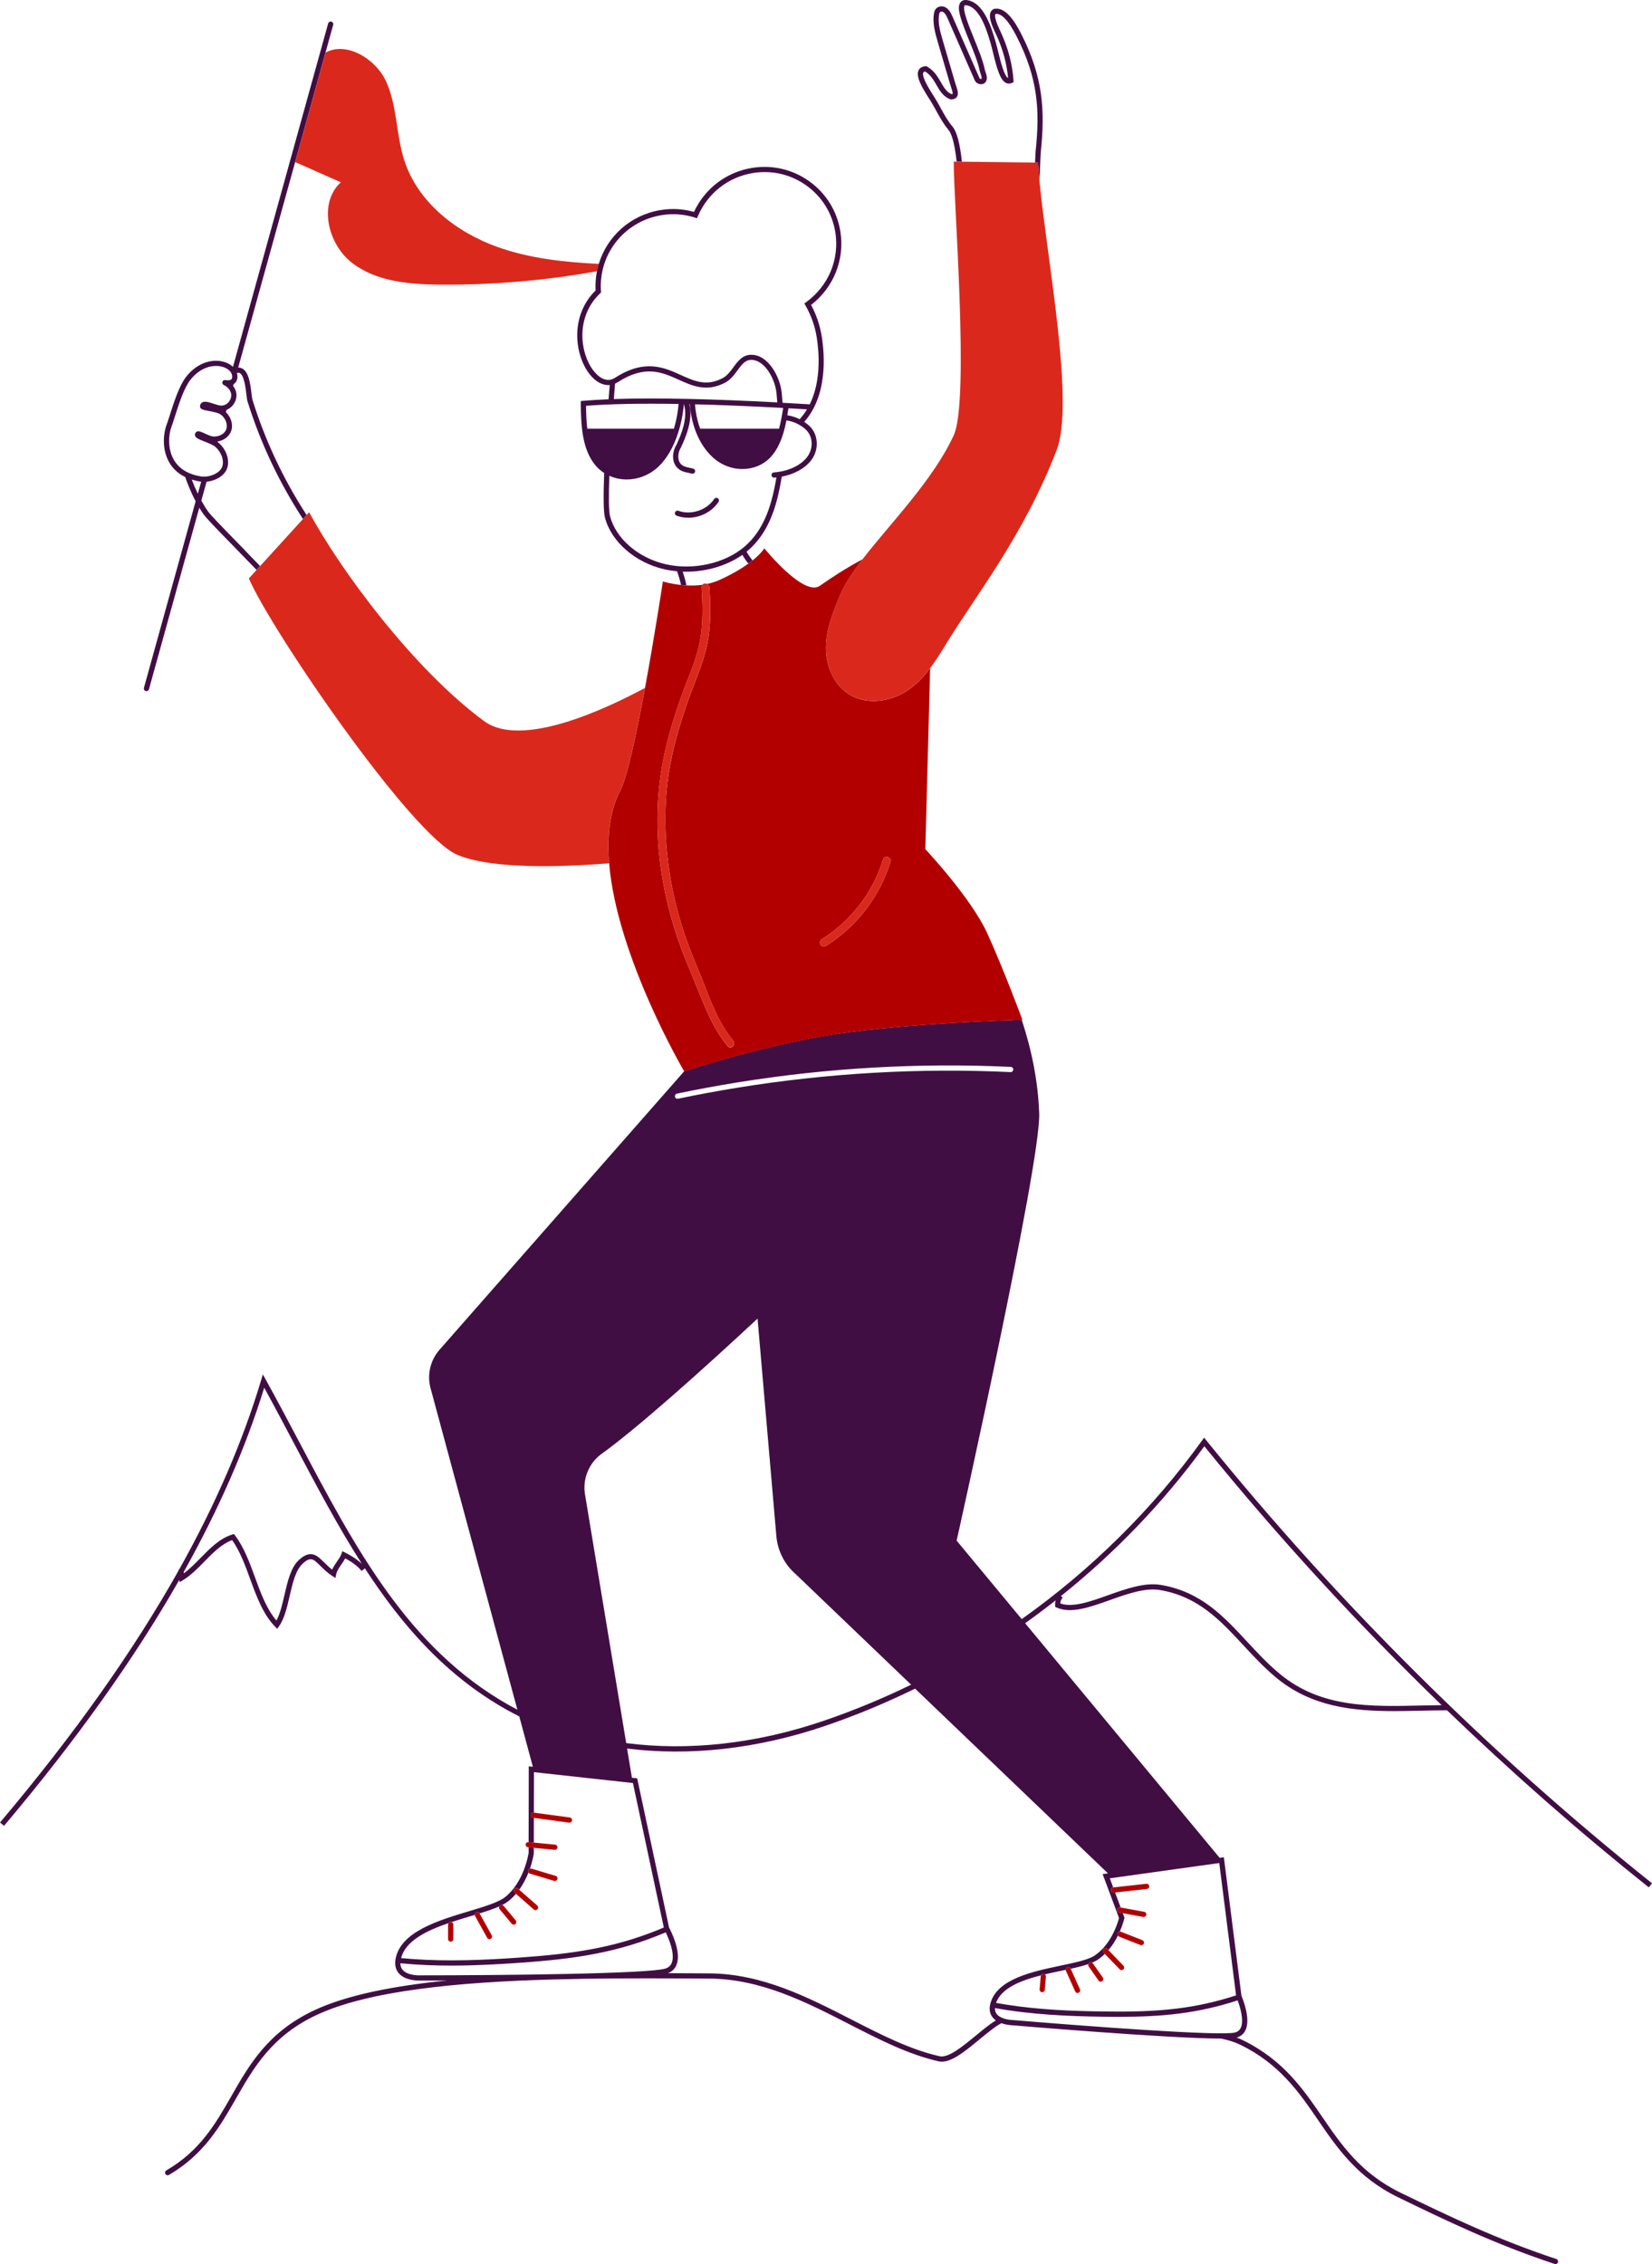 <?xml version="1.0" encoding="UTF-8"?>
<svg id="Layer_2" data-name="Layer 2" xmlns="http://www.w3.org/2000/svg" viewBox="0 0 634.17 868.81">
  <defs>
    <style>
      .cls-1 {
        fill: #da291c;
      }

      .cls-1, .cls-2, .cls-3, .cls-4 {
        stroke-width: 0px;
      }

      .cls-2 {
        fill: none;
      }

      .cls-3 {
        fill: #b20000;
      }

      .cls-4 {
        fill: #410e44;
      }
    </style>
  </defs>
  <g id="Layer_1-2" data-name="Layer 1">
    <g>
      <path class="cls-2" d="m255.11,218.47c-11.24-2.56-20.44-10.55-22.87-19.88-.59-2.24-.6-8.82-.29-17.09-1.25-.81-2.41-1.79-3.39-2.98-5.04-6.09-5.52-15.05-5.59-23.7v-.93s.92-.08.92-.08c2.95-.25,6.21-.44,9.75-.59.14-1.88.29-3.71.44-5.48-2.66.24-5.4-1.19-7.75-4.19-5.58-7.11-7.8-22.13,2.35-32.12-.13-2.52.05-4.98.52-7.35-19.86,3.57-40.06,5.3-60.24,5.14-11.84-.09-24.49-1.13-33.84-8.39s-12.97-22.89-4.26-30.9c-4.91-2.1-12.45-5.55-17.54-7.74l-21.86,78.85c.33,0,.66.03.98.13,3.07.92,3.69,6.15,4.14,9.97.11.95.22,1.85.33,2.2,4.87,15.65,11.87,30.53,20.81,44.29l.98-1.07c11.86,22.02,39.99,60.17,67.18,80.17,14.24,10.47,46.19-4.38,61.73-12.75,3.77-20.44,6.86-40.89,6.86-40.89,0,0,2.9.92,6.99,1.34-.37-1.73-.88-3.47-1.48-5.23-1.64-.15-3.26-.38-4.85-.75Z"/>
      <path class="cls-2" d="m101.44,532.55c-7.12,23.04-17.37,46.51-30.88,70.65,0,.09,0,.19,0,.28,0,.1,0,.19,0,.29,2.26-1.64,4.39-3.81,6.46-5.92,3.62-3.69,7.36-7.5,12.14-8.96l.67-.2.42.56c3.45,4.57,5.58,10.41,7.65,16.07,2.18,5.98,4.44,12.15,8.22,16.55,1.42-2.57,2.27-6.24,3.09-9.81,1.19-5.15,2.42-10.47,5.46-13.33,4.58-4.3,7.09-1.82,9.75.82.9.89,1.9,1.88,3.1,2.8.48-1.12,1.19-2.14,1.88-3.14.69-1,1.35-1.95,1.66-2.86l.37-1.08,1.02.51c1.61.8,4.32,2.33,6.46,4.34-9.16-14.32-17.35-29.8-25.72-45.62-3.79-7.18-7.71-14.58-11.75-21.94Z"/>
      <path class="cls-2" d="m94.58,151.39c-.3-2.51-.92-7.75-2.73-8.29-.3-.09-.61-.07-.93.03.16.54.24,1.1.21,1.67-.07,1.26-.64,1.98-1.1,2.36-.11.09-.23.17-.35.24l-.2.73c.9,1.16,1.45,2.62,1.25,4.24-.29,2.27-1.8,4.15-3.79,4.92l-.24.86c2.04,1.99,3.16,5.3,1.66,8.06-.92,1.68-2.7,2.84-4.78,3.2l-.06.22c.22.16.44.32.62.49,2.66,2.46,3.9,5.9,3.23,8.95-.71,3.29-4.46,5.44-8.08,5.79l-1.41,5.09,16.29,21.38c1.8,1.85,3.71,3.82,5.69,5.88l16.45-18.05c-9.18-14.03-16.35-29.22-21.32-45.22-.16-.52-.26-1.38-.4-2.56Z"/>
      <path class="cls-2" d="m390.17,13.79c-3.04-5.91-5.71-8.74-7.98-8.42-.59.58.08,2.91,1.97,6.94.21.45.4.84.54,1.18,2.5,5.68,3.97,11.53,4.37,17.37l.05.67-.61.29c-.76.37-1.55.38-2.27.04-2.29-1.08-3.51-5.46-4.99-11.52-.36-1.49-.71-2.9-1.05-4.04-1.45-4.85-4.15-13.86-9.56-14.3-.27.02-.33.12-.36.17-.91,1.44,1.71,7.9,3.63,12.63,1.68,4.13,3.42,8.41,4.08,11.66.07.36.21.76.35,1.19.41,1.2.86,2.57.09,3.74-.44.66-1.21,1.01-2.06.94-.96-.08-1.82-.69-2.19-1.54l-10.53-24c-.34-.77-1.25-2.53-2.36-2.32-.35.07-.6.3-.67.62-.77,3.37.31,7.07,1.36,10.66l4.6,15.72c.14.47.29.94.44,1.38.58,1.75,1.08,3.27.31,4.36-.43.61-1.17.93-2.2.95h-.19s-.18-.06-.18-.06c-2.69-1-4-3.26-5.26-5.46-1.1-1.91-2.24-3.88-4.34-5.18-.55.1-.67.33-.71.41-.77,1.56,2.5,6.69,3.9,8.88l.5.79c.84,1.34,1.61,2.73,2.35,4.09,1.37,2.49,2.66,4.85,4.41,6.9,1.7,1.99,2.91,6.45,3.66,13.54l28.08.33c.11-2.59.18-3.93.22-4.3,1.66-15.73.98-28.01-7.39-44.28Z"/>
      <path class="cls-2" d="m240.39,668.94c23.82,3.09,49.84.29,75.71-8.53,11.5-3.92,22.74-8.58,33.66-13.89l-44.46-42.57c-4.19-3.7-6.79-8.87-7.27-14.43l-7.22-83.49c-21.43,19.98-46.5,42.31-59.77,51.84-4.86,3.49-7.37,9.39-6.52,15.32l15.87,95.76Z"/>
      <path class="cls-2" d="m316.74,662.31c-25.95,8.84-52.06,11.69-76.01,8.68l1.86,11.21,2.02.22,12.23,57.23c.63,1.18,4.79,9.24,2.93,14.21-.59,1.58-1.72,2.7-3.33,3.33,5.3.02,10.52.05,15.63.08h.15c20.27.12,37.74,9.06,54.63,17.7,11.58,5.93,22.52,11.52,33.86,14.1,3.35.77,8.93-3.84,13.86-7.9,2.69-2.21,5.3-4.36,7.72-5.87-.51-.36-.97-.79-1.35-1.31-1.05-1.44-1.29-3.23-.7-5.32,2.62-9.26,16.09-12.09,26.92-14.37,5.44-1.14,10.58-2.22,13.05-3.87,6.49-4.33,8.95-12.77,9.37-14.41l-6.29-16.85,2.06-.29-74.05-70.9c-11.21,5.49-22.75,10.29-34.56,14.31Z"/>
      <path class="cls-2" d="m76.75,184.8c-1.12-.19-2.15-.45-3.14-.77.08.2.16.41.24.63l2.51,3.29.86-3.1c-.16-.02-.32-.03-.47-.06Z"/>
      <path class="cls-2" d="m407.01,615.3c4.72,1.72,11.34-.64,18.34-3.13,6.93-2.47,14.09-5.02,20.35-3.95,15.29,2.62,23.91,11.92,33.03,21.75,3.87,4.17,7.87,8.49,12.46,12.3,15.77,13.1,34.51,12.67,54.35,12.22,2.59-.06,5.23-.11,7.88-.14-32.33-31.27-62.79-64.48-91.1-99.36-15.65,21.51-34.27,40.87-55.07,57.51l.68.55c-.56.69-.87,1.43-.93,2.25Z"/>
      <path class="cls-4" d="m405.05,616.63l.54.25c5.49,2.5,12.74-.09,20.43-2.83,6.68-2.38,13.59-4.84,19.34-3.86,14.63,2.51,23.02,11.56,31.9,21.14,3.91,4.22,7.96,8.58,12.65,12.48,13.43,11.15,29.33,12.83,45.3,12.83,3.46,0,6.93-.08,10.38-.16,3.25-.07,6.6-.14,9.9-.15,24.77,23.83,50.61,46.53,77.44,67.95l1.25-1.56c-62.9-50.24-120.47-107.44-171.12-170l-.82-1.02-.77,1.06c-19.07,26.46-42.63,49.67-69.25,68.58l-24.98-30.12s32.36-144.76,31.69-163.9c-.44-12.68-3.02-24.81-6.72-35.99-3.73.11-43.59,1.36-70.66,5.37-13.93,2.07-28.34,5.56-39.43,8.59-11.38,3.11-19.24,5.72-19.45,5.79l-93.94,106.89c-3.6,4.1-4.88,9.75-3.38,15l33.27,123.13c-1.11-.58-2.21-1.17-3.3-1.79-38.61-21.8-58.88-60.16-80.35-100.76-4.15-7.86-8.45-15.98-12.91-24.04l-1.15-2.08-.68,2.27c-7.11,23.65-17.54,47.76-31.44,72.59h-.21c0,.14,0,.25,0,.37-17.36,30.93-40.1,62.99-68.56,96.72l1.53,1.29c27.73-32.86,50.05-64.15,67.28-94.38l.16.86,1.24-.75c3.01-1.82,5.68-4.53,8.25-7.16,3.26-3.33,6.63-6.76,10.63-8.22,3.03,4.25,5.02,9.7,6.94,14.97,2.42,6.62,4.92,13.47,9.53,18.21l.83.85.7-.97c2.07-2.87,3.09-7.3,4.08-11.59,1.12-4.86,2.28-9.88,4.88-12.32,3.17-2.98,4.21-1.96,6.97.78,1.23,1.21,2.62,2.59,4.5,3.81l1.22.79.3-1.42c.28-1.31,1.16-2.58,2.01-3.81.52-.74,1.04-1.5,1.45-2.3,1.91,1.03,4.62,2.73,6.29,4.83l1.26-1c14.25,21.92,30.93,41,54.28,54.18,1.63.92,3.3,1.79,4.99,2.64l5.22,19.33-1.57-.17-.06,29.05,1.99.19.02-9.48-.39-.05c-.55-.07-.93-.58-.86-1.12.07-.55.58-.93,1.12-.86l.13.02.04-15.51,37.99,4.17,11.86,55.45c-.85.36-1.7.71-2.54,1.05-17.1,6.84-32.58,9.07-52.94,10.49-13.07.91-27.02,1.57-41.2.54-1.39-.1-2.78-.21-4.17-.35,1.67-6.59,9.72-10.51,18.24-13.44.18-.28.47-.47.83-.47.13,0,.24.03.35.07,2.41-.8,4.83-1.53,7.14-2.22.59-.18,1.18-.35,1.75-.53-.02-.37.16-.73.5-.92.47-.26,1.06-.1,1.34.36,2.87-.89,5.45-1.75,7.56-2.7.06-.13.14-.25.26-.34.25-.21.56-.26.85-.19.91-.47,1.71-.96,2.37-1.48,1.08-.86,2.05-1.82,2.91-2.82l-.57-.5c-.42-.36-.46-1-.09-1.41.36-.42,1-.46,1.41-.09l.49.43c1.59-2.19,2.74-4.51,3.58-6.62-.14-.23-.19-.52-.11-.8.1-.32.34-.54.64-.64,1.11-3.21,1.46-5.65,1.49-5.87v-2.15s-1.99-.19-1.99-.19v2.14c-.14.88-1.85,11.26-9.01,16.96-2.56,2.04-8.1,3.7-13.96,5.46-11.62,3.48-26.07,7.82-28.08,18.14-.45,2.32-.03,4.23,1.23,5.68,2.22,2.54,6.38,2.77,7.76,2.77.26,0,.43,0,.45,0h.08c.87,0,4.62,0,10.16-.02-20.47,2.06-38.47,5.56-51.02,11.47-17.66,8.31-24.78,20.75-31.66,32.78-6.19,10.82-12.03,21.03-25.02,28.62-.48.28-.64.89-.36,1.37.28.48.89.64,1.37.36,13.45-7.86,19.7-18.79,25.75-29.35,6.73-11.76,13.68-23.92,30.78-31.96,20.12-9.47,54.68-12.69,90.93-13.7,4.11-.07,8.18-.16,12.1-.26,16.21-.25,32.47-.16,47.67-.07h.15c19.79.12,37.05,8.94,53.73,17.48,11.7,5.99,22.74,11.64,34.33,14.27,4.31.97,9.78-3.53,15.57-8.31,2.96-2.44,5.98-4.93,8.53-6.33,1.93.71,3.77.78,3.86.78,2.81.24,60.73,5.12,80.42,5.12.04,0,.07,0,.11,0,2.8.62,5.25,1.37,7.21,2.32,15.18,7.36,22.71,18.35,29.99,28.98,7.43,10.84,15.11,22.05,30.77,29.65,18.17,8.81,36.95,17.91,60.04,25.55.1.04.21.05.31.05.42,0,.81-.27.95-.69.17-.52-.11-1.09-.64-1.26-22.96-7.6-41.68-16.67-59.79-25.45-15.18-7.36-22.71-18.35-29.99-28.98-7.43-10.84-15.11-22.05-30.77-29.65-.67-.32-1.4-.62-2.15-.9,1.57-.45,2.72-1.4,3.4-2.84,2.07-4.39-1.06-12.01-1.56-13.18l-6.75-53.17-1.61.23-74.68-90.04c3.98-2.83,7.89-5.76,11.72-8.78-.16.62-.24,1.26-.2,1.93l.04.6Zm-272.61-20.85l-1.02-.51-.37,1.08c-.31.91-.97,1.86-1.66,2.86-.69,1-1.4,2.01-1.88,3.14-1.21-.92-2.2-1.91-3.1-2.8-2.66-2.63-5.17-5.12-9.75-.82-3.04,2.86-4.27,8.18-5.46,13.33-.82,3.57-1.67,7.24-3.09,9.81-3.78-4.4-6.04-10.57-8.22-16.55-2.06-5.65-4.2-11.5-7.65-16.07l-.42-.56-.67.2c-4.78,1.45-8.52,5.27-12.14,8.96-2.07,2.11-4.19,4.28-6.46,5.92,0-.09,0-.19,0-.29,0-.09,0-.19,0-.28,13.51-24.14,23.75-47.6,30.88-70.65,4.04,7.36,7.95,14.76,11.75,21.94,8.37,15.83,16.56,31.3,25.72,45.62-2.15-2.01-4.85-3.53-6.46-4.34Zm127.44-176.1c7.67-1.61,15.37-3.03,23.1-4.28,34.68-5.61,69.91-7.62,105.04-5.98.55.03.98.49.95,1.05-.03.55-.5.99-1.05.95-35.03-1.65-70.18.37-104.77,5.98-7.65,1.24-15.27,2.65-22.86,4.24-.07.01-.14.02-.21.02-.46,0-.88-.32-.98-.79-.11-.54.23-1.07.77-1.18Zm-28.84,138.17c13.27-9.53,38.34-31.86,59.77-51.84l7.22,83.49c.48,5.57,3.08,10.73,7.27,14.43l44.46,42.57c-10.92,5.32-22.17,9.98-33.66,13.89-25.87,8.82-51.89,11.62-75.71,8.53l-15.87-95.76c-.85-5.92,1.66-11.83,6.52-15.32Zm-69.65,200.19h-.16s-4.66.22-6.65-2.08c-.59-.68-.87-1.53-.89-2.55,6.58.64,13.11.9,19.55.9,9,0,17.8-.49,26.22-1.08,21.56-1.5,37.72-3.92,56.1-11.68,1.15,2.37,3.63,8.15,2.34,11.61-.4,1.08-1.15,1.8-2.29,2.22-5.76,2.11-64.01,2.66-94.21,2.66Zm314.9,20.15c-.44.92-1.15,1.51-2.19,1.79-5.38,1.47-58.41-2.51-85.75-4.82-1.16-.03-4.46-.52-5.8-2.35-.45-.62-.64-1.36-.6-2.22,14.17,2.59,28.28,3.14,41.43,3.33,2.02.03,3.98.05,5.91.05,16.81,0,30.35-1.28,45.81-6.32,1.04,2.72,2.5,7.8,1.2,10.55Zm-1.79-12.46c-.88.29-1.76.57-2.63.83-15.89,4.8-30.02,5.63-48.46,5.35-11.78-.17-24.32-.63-36.96-2.6-1.36-.21-2.73-.44-4.09-.69,2.04-5.69,9.45-8.6,17.25-10.58.17-.38.56-.64.99-.59.2.02.37.11.52.22,2.18-.52,4.37-.98,6.45-1.42.52-.11,1.02-.22,1.53-.32-.03-.41.18-.81.58-.99.5-.22,1.1,0,1.32.5l.03.07c2.55-.56,4.85-1.13,6.78-1.8.07-.19.18-.37.36-.5.33-.23.74-.23,1.07-.04.78-.33,1.5-.69,2.09-1.08,1.03-.69,1.96-1.46,2.8-2.28l-.54-.56c-.38-.4-.37-1.03.03-1.41.4-.38,1.03-.37,1.41.03l.47.49c1.55-1.8,2.74-3.75,3.64-5.55-.19-.27-.26-.61-.13-.94.15-.37.49-.6.86-.62,1.21-2.76,1.69-4.88,1.73-5.07l.06-.29-.64-1.71-1.35-.25c-.54-.1-.9-.62-.8-1.16.1-.54.62-.91,1.16-.8l.17.03-2.15-5.77-.52.06s-.07,0-.11,0c-.5,0-.94-.38-.99-.89-.06-.55.34-1.04.88-1.1h.02s-1.3-3.49-1.3-3.49l42.02-5.86,6.45,50.77Zm-49.16-46.83l-2.06.29,6.29,16.85c-.42,1.63-2.88,10.08-9.37,14.41-2.47,1.65-7.61,2.72-13.05,3.87-10.82,2.27-24.3,5.1-26.92,14.37-.59,2.09-.36,3.88.7,5.32.38.52.84.94,1.35,1.31-2.42,1.51-5.03,3.66-7.72,5.87-4.92,4.06-10.5,8.67-13.86,7.9-11.34-2.57-22.28-8.17-33.86-14.1-16.89-8.64-34.36-17.58-54.63-17.7h-.15c-5.1-.03-10.33-.06-15.63-.08,1.61-.63,2.74-1.75,3.33-3.33,1.86-4.97-2.3-13.03-2.93-14.21l-12.23-57.23-2.02-.22-1.86-11.21c23.96,3.01,50.07.16,76.01-8.68,11.81-4.02,23.35-8.82,34.56-14.31l74.05,70.9Zm36.98-163.9c28.31,34.89,58.77,68.1,91.1,99.36-2.64.03-5.29.08-7.88.14-19.85.45-38.59.88-54.35-12.22-4.58-3.81-8.59-8.12-12.46-12.3-9.12-9.83-17.73-19.13-33.03-21.75-6.26-1.07-13.42,1.48-20.35,3.95-7,2.49-13.62,4.85-18.34,3.13.06-.82.37-1.56.93-2.25l-.68-.55c20.8-16.63,39.41-35.99,55.07-57.51Z"/>
      <path class="cls-4" d="m94.17,211.33c-1.33-1.36-2.6-2.67-3.79-3.89-5.31-5.44-9.51-9.74-10.59-11.27-.92-1.3-1.75-2.68-2.5-4.06l.6-2.16,1.41-5.09c3.62-.35,7.37-2.5,8.08-5.79.66-3.06-.58-6.49-3.23-8.95-.18-.17-.4-.33-.62-.49l.06-.22c2.08-.36,3.87-1.52,4.78-3.2,1.5-2.75.38-6.07-1.66-8.06l.24-.86c1.99-.77,3.5-2.65,3.79-4.92.2-1.62-.35-3.08-1.25-4.24l.2-.73c.12-.07.24-.15.35-.24.46-.38,1.02-1.1,1.1-2.36.03-.58-.04-1.14-.21-1.67.32-.1.63-.12.93-.03,1.81.54,2.43,5.78,2.73,8.29.14,1.18.24,2.03.4,2.56,4.98,15.99,12.15,31.19,21.32,45.22l1.39-1.53c-8.94-13.75-15.93-28.63-20.81-44.29-.11-.35-.21-1.25-.33-2.2-.45-3.82-1.07-9.05-4.14-9.97-.32-.1-.65-.13-.98-.13l21.86-78.85,11.65-42.03,2.95-10.64c.15-.53-.16-1.08-.7-1.23-.53-.14-1.08.17-1.23.7l-36.54,131.78c-.72-.69-1.64-1.27-2.75-1.68-4.22-1.59-10.56-.5-15.24,5.51-2.67,3.43-4.72,9.89-6.23,14.61-.52,1.62-.96,3.02-1.36,4.08-.96,2.57-1.95,8.83,1.13,14.17,1.41,2.44,3.46,4.31,6.12,5.6.53,1.55,1.89,5.3,4,9.29l-19.85,71.6c-.15.53.16,1.08.7,1.23.09.02.18.04.27.04.44,0,.84-.29.96-.73l19.32-69.66c.51.85,1.05,1.68,1.62,2.49,1.17,1.66,5.21,5.8,10.8,11.52,2.83,2.9,6.09,6.24,9.56,9.85l1.35-1.48c-1.98-2.06-3.89-4.03-5.69-5.88Zm-27.43-34.87c-2.52-4.36-1.97-9.85-.99-12.47.41-1.1.86-2.52,1.39-4.17,1.46-4.58,3.45-10.85,5.9-13.99,3-3.85,6.73-5.4,9.89-5.4,1.11,0,2.15.19,3.06.53,2.03.76,3.23,2.19,3.14,3.72-.04.66-.29.87-.37.94-.55.45-1.7.3-2.08.25-.88-.11-1.2.31-1.31.69-.03.08-.22.84.62,1.24,1.5.71,3,2.37,2.76,4.31-.25,1.97-1.85,3.5-3.72,3.55-.78.03-2-.39-3.09-.74-1.81-.59-3.38-1.1-4.39-.45-.43.28-.7.74-.76,1.28-.16,1.31,1.23,1.57,3.33,1.96,1.57.29,3.72.69,4.71,1.44,1.74,1.32,2.92,4.03,1.79,6.1-.91,1.66-2.99,2.33-4.64,2.28-.87-.03-2.26-.67-3.37-1.18-1.49-.68-2.31-1.06-3.03-.73-.27.12-.47.33-.59.59-.17.3-.2.66-.1.99.27.89,1.34,1.34,3.53,2.2,1.55.61,3.48,1.36,4.37,2.19,1.68,1.56,3.25,4.23,2.64,7.07-.63,2.9-5.11,4.71-8.34,4.17-4.89-.82-8.37-2.96-10.34-6.36Zm9.62,11.49l-.42,1.52c-.86-1.8-1.57-3.48-2.08-4.81-.09-.22-.17-.43-.24-.63.99.31,2.02.58,3.14.77.15.03.31.04.47.06l-.86,3.1Z"/>
      <path class="cls-4" d="m365.6,48.51c-1.75-2.05-3.04-4.41-4.41-6.9-.74-1.35-1.51-2.75-2.35-4.09l-.5-.79c-1.4-2.19-4.67-7.32-3.9-8.88.04-.08.15-.3.71-.41,2.1,1.29,3.24,3.27,4.34,5.18,1.27,2.19,2.57,4.46,5.26,5.46l.18.07h.19c1.03-.02,1.77-.34,2.2-.95.77-1.09.27-2.61-.31-4.36-.15-.44-.3-.9-.44-1.38l-4.6-15.72c-1.05-3.58-2.13-7.28-1.36-10.66.07-.32.32-.55.67-.62,1.12-.21,2.03,1.55,2.36,2.32l10.53,24c.37.85,1.24,1.46,2.19,1.54.85.08,1.62-.28,2.06-.94.77-1.17.31-2.53-.09-3.74-.14-.43-.28-.83-.35-1.19-.66-3.25-2.4-7.52-4.08-11.66-1.92-4.72-4.55-11.19-3.63-12.63.03-.05.09-.15.36-.17,5.41.44,8.1,9.45,9.56,14.3.34,1.14.68,2.55,1.05,4.04,1.48,6.07,2.71,10.45,4.99,11.52.73.34,1.51.33,2.27-.04l.61-.29-.05-.67c-.4-5.85-1.87-11.69-4.37-17.37-.15-.33-.33-.73-.54-1.18-1.9-4.03-2.56-6.36-1.97-6.94,2.26-.32,4.94,2.51,7.98,8.42,8.37,16.27,9.05,28.56,7.39,44.28-.04.37-.11,1.72-.22,4.3h1.16c.1,2.17.29,4.59.54,7.21.23-5.85.44-10.64.51-11.3,1.65-15.7.96-28.77-7.6-45.41-2.32-4.51-5.93-10.4-10.37-9.43l-.28.11c-2.74,1.55-.46,6.4,1.05,9.6.2.43.38.81.52,1.13,2.26,5.15,3.65,10.43,4.13,15.72-1.56-.92-2.91-6.46-3.81-10.14-.37-1.52-.72-2.95-1.08-4.14-1.6-5.33-4.57-15.25-11.4-15.72h-.06s-.06,0-.06,0c-1.11.06-1.7.63-2,1.1-1.4,2.19.41,6.92,3.46,14.46,1.65,4.05,3.35,8.24,3.97,11.3.1.48.26.96.42,1.43.26.77.55,1.64.32,1.99-.02.04-.12.06-.22.05-.19-.02-.44-.13-.53-.35l-10.53-24c-1.13-2.59-2.75-3.82-4.57-3.48-1.13.21-2,1.03-2.25,2.14-.88,3.88.33,8.01,1.39,11.66l4.6,15.72c.15.5.31.98.46,1.44.28.85.75,2.27.58,2.57,0,0-.09.08-.42.1-1.89-.78-2.89-2.52-4.04-4.51-1.23-2.12-2.61-4.53-5.37-6.08l-.27-.15-.31.03c-1.6.13-2.31.91-2.63,1.55-1.18,2.37,1.22,6.48,4,10.84l.5.78c.81,1.28,1.56,2.65,2.29,3.98,1.36,2.47,2.76,5.03,4.64,7.24,1.06,1.24,2.32,4.43,3.16,12.22l2.02.02c-.75-7.09-1.96-11.55-3.66-13.54Z"/>
      <path class="cls-1" d="m238.13,303.28c2.69-5.11,6.31-22.2,9.46-39.29-15.55,8.37-47.49,23.22-61.73,12.75-27.19-19.99-55.33-58.15-67.18-80.17l-.98,1.07-1.39,1.53-16.45,18.05-1.35,1.48-2.98,3.27c8.47,19.76,62.52,98.87,80.17,106.14,13.4,5.52,39.86,4.65,58.13,3.18-.87-10.41.17-20.16,4.3-28.01Z"/>
      <path class="cls-1" d="m130.84,69.94c-8.72,8.01-5.1,23.64,4.26,30.9s22,8.29,33.84,8.39c20.18.16,40.38-1.57,60.24-5.14.19-.95.42-1.89.7-2.81-13.21-.68-26.41-2.05-38.82-6.47-15.9-5.65-30.62-17.16-35.84-33.21-3.22-9.91-2.69-20.91-7.02-30.38-4.01-8.75-15.3-15.43-23.23-11.04l-11.65,42.03c5.09,2.19,12.63,5.64,17.54,7.74Z"/>
      <path class="cls-4" d="m228.66,111.44c-10.15,9.99-7.93,25.01-2.35,32.12,2.35,3,5.1,4.43,7.75,4.19-.15,1.77-.29,3.6-.44,5.48-3.54.14-6.8.34-9.75.59l-.92.08v.93c.07,8.65.56,17.61,5.59,23.7.99,1.19,2.14,2.17,3.39,2.98-.31,8.28-.3,14.85.29,17.09,2.44,9.33,11.63,17.32,22.87,19.88,1.59.36,3.21.6,4.85.75.6,1.75,1.11,3.49,1.48,5.23.66.07,1.36.12,2.07.16-.34-1.75-.83-3.5-1.4-5.25.43.01.87.03,1.3.03,7.81,0,15.67-2.31,21.58-6.46.69,1.17,1.45,2.29,2.31,3.33.58-.42,1.12-.83,1.6-1.22-.85-1.03-1.61-2.15-2.3-3.33.19-.15.38-.3.56-.46,7.84-6.74,10.62-16.38,12.18-24.02.29-1.44.55-2.88.79-4.32,4.77-.92,8.84-3.13,11.2-6.17,3.39-4.35,2.88-10.53-1.14-13.78-.48-.39-.96-.73-1.45-1.06,9.02-10.17,7.88-25.64,6.73-32.8-.68-4.26-2.06-8.32-4.1-12.09,8.68-6.67,12.98-17.4,11.25-28.2-1.25-7.77-5.46-14.59-11.85-19.19-6.43-4.63-14.29-6.47-22.13-5.18-9.81,1.61-18.05,7.89-22.21,16.88-4.19-1.19-8.52-1.42-12.85-.71-11.58,1.9-20.53,10.13-23.71,20.69-.28.92-.51,1.86-.7,2.81-.46,2.37-.65,4.83-.52,7.35Zm7.46,35.77c.36-.16.72-.34,1.07-.57,10.46-6.74,17.02-3.78,23.35-.92,5.24,2.37,10.67,4.82,17.7,1.19,2.19-1.13,3.63-3.09,4.9-4.83,1.54-2.1,2.87-3.91,5.11-3.97,5.29-.15,9.29,7.34,9.83,12.75.09.87.19,2.11.3,3.56-26.09-1.38-47.1-1.81-62.74-1.28.16-2.05.31-4.04.47-5.94Zm62.95,17.31h-30.27l-.41-1.11c-.84-2.56-1.38-5.35-1.6-8.25,10.13.25,21.43.72,33.86,1.4-.45,2.82-.93,5.5-1.58,7.96Zm-38.57-9.49c-.24,2.91-.82,6.22-1.79,9.49h-33.26c-.34-2.85-.44-5.83-.48-8.79,9.13-.72,21-.95,35.53-.71Zm48.44,9.48c3.17,2.56,3.54,7.49.82,10.99-2.48,3.18-7.17,5.34-12.56,5.79-.04,0-.08.01-.12.01-.55.04-.96.52-.92,1.08.04.52.48.92,1,.92.03,0,.05,0,.08,0,.28-.02.55-.05.82-.08-.21,1.2-.43,2.4-.67,3.6-1.49,7.33-4.14,16.56-11.52,22.91-7.53,6.48-19.71,9.22-30.31,6.8-10.54-2.4-19.13-9.81-21.38-18.44-.52-1.99-.54-7.91-.27-15.5,2.07.93,4.35,1.41,6.67,1.41,3.8,0,7.69-1.27,10.96-3.86,7.09-5.64,10.33-16.9,10.98-25.06.02,0,.03,0,.05,0,0,.07,0,.13.02.2,1.08,3.7.23,8.6-2.54,14.56-.1.23-.21.46-.28.69-1.6,2.45-2.07,6.19-.09,8.63,1.31,1.61,3.08,1.99,4.65,2.31.42.09.84.18,1.25.29.09.02.18.04.27.04.44,0,.84-.29.96-.73.15-.53-.16-1.08-.7-1.23-.12-.03-.24-.05-.36-.08-.34-.08-.67-.16-1.01-.24-1.42-.3-2.65-.56-3.51-1.62-1.41-1.74-.91-4.8.43-6.58,0,0,0,0,0,0l-.34-.26.32.12c.03-.09.11-.26.23-.5,1.12-2.42,1.95-4.69,2.48-6.81.83-3.32.91-6.24.26-8.75.07,0,.14,0,.21,0,.61,8.93,4.24,16.83,9.82,21.25,3.07,2.43,6.74,3.63,10.33,3.63,4.09,0,8.07-1.56,10.91-4.63.63-.68,1.19-1.41,1.7-2.18,2.31-3.49,3.52-7.82,4.32-11.86,2.72.43,4.89,1.42,7.08,3.19Zm-1.97-3.64c-1.46-.73-3.01-1.23-4.74-1.51.16-.93.3-1.82.44-2.68,2.34.13,4.7.27,7.12.41-.8,1.32-1.73,2.59-2.81,3.78Zm-76.59-48.29l.34-.32-.03-.47c-.99-14.31,8.99-26.87,23.22-29.21,4.32-.71,8.62-.41,12.79.9l.86.27.36-.83c3.77-8.79,11.64-14.96,21.06-16.51,7.32-1.2,14.64.51,20.64,4.83,5.96,4.29,9.88,10.64,11.04,17.89,1.66,10.35-2.61,20.61-11.16,26.8l-.73.53.45.78c2.16,3.77,3.6,7.87,4.3,12.19.91,5.68,1.82,16.85-2.78,25.96v-.23c-3.52-.21-6.96-.41-10.33-.59-.12-1.54-.23-2.88-.33-3.86-.6-6-5.09-14.56-11.68-14.56-.06,0-.13,0-.19,0-3.22.08-4.97,2.47-6.67,4.78-1.2,1.63-2.44,3.32-4.21,4.23-6.17,3.18-10.71,1.13-15.96-1.24-6.51-2.94-13.88-6.27-25.26,1.06-3.69,2.38-6.98-1.05-8.22-2.64-5.17-6.59-7.18-20.59,2.49-29.76Z"/>
      <path class="cls-3" d="m187.02,743.66c.18.33.52.51.88.51.16,0,.33-.04.48-.13.48-.27.66-.88.39-1.36l-4.65-8.37s-.02-.02-.02-.03c-.28-.46-.86-.62-1.34-.36-.34.19-.52.55-.5.92,0,.15.04.3.12.44l4.65,8.37Z"/>
      <path class="cls-3" d="m172.01,744.11c0,.55.45,1,1,1s1-.45,1-1v-5.58c0-.43-.27-.78-.65-.93-.11-.04-.23-.07-.35-.07-.35,0-.65.19-.83.47-.1.16-.17.33-.17.53v5.58Z"/>
      <path class="cls-3" d="m191.78,732.65l4.65,5.58c.2.24.48.36.77.36.23,0,.45-.08.64-.23.42-.35.48-.98.13-1.41l-4.65-5.58c-.15-.18-.35-.27-.56-.32-.29-.06-.61-.01-.85.19-.12.1-.2.22-.26.34-.16.34-.13.76.13,1.06Z"/>
      <path class="cls-3" d="m205.58,733.01c.28,0,.56-.12.75-.34.36-.42.32-1.05-.09-1.41l-6.95-6.08-.49-.43c-.42-.36-1.05-.32-1.41.09-.36.42-.32,1.05.09,1.41l.57.5,6.87,6.02c.19.17.42.25.66.25Z"/>
      <path class="cls-3" d="m203.43,719.01l9.31,2.79c.1.03.19.04.29.04.43,0,.83-.28.96-.71.16-.53-.14-1.09-.67-1.25l-9.31-2.79c-.21-.06-.42-.03-.61.03-.29.1-.54.32-.64.64-.08.28-.03.56.11.8.12.21.32.37.56.45Z"/>
      <path class="cls-3" d="m212.91,709.88s.06,0,.1,0c.51,0,.94-.39.99-.9.05-.55-.35-1.04-.9-1.09l-8.21-.8-1.99-.19h-.03c-.55-.05-1.04.35-1.09.9-.05.55.35,1.04.9,1.09l.22.02,1.99.19,8.02.78Z"/>
      <path class="cls-3" d="m218.61,699.45c.49,0,.92-.36.99-.87.07-.55-.31-1.05-.86-1.12l-13.83-1.86-.13-.02c-.54-.07-1.05.31-1.12.86-.07.55.31,1.05.86,1.12l.39.05,13.56,1.83s.09,0,.14,0Z"/>
      <path class="cls-3" d="m412.75,764.22c.17.37.53.59.91.59.14,0,.28-.03.41-.09.5-.23.73-.82.5-1.32l-3.55-7.88-.03-.07c-.23-.5-.82-.73-1.32-.5-.4.18-.61.58-.58.99,0,.11.03.22.08.33l3.58,7.95Z"/>
      <path class="cls-3" d="m399.09,763.43c-.05.55.36,1.03.91,1.08.03,0,.06,0,.08,0,.51,0,.95-.39,1-.92l.43-5.06c.03-.35-.14-.66-.39-.86-.15-.12-.32-.21-.52-.22-.43-.05-.82.21-.99.59-.04.1-.08.2-.09.32l-.43,5.06Z"/>
      <path class="cls-3" d="m417.92,754.62l3.79,5.42c.19.28.5.43.82.43.2,0,.4-.06.57-.18.45-.32.56-.94.25-1.39l-3.79-5.42c-.09-.13-.2-.22-.33-.29-.32-.18-.74-.18-1.07.04-.18.13-.29.31-.36.5-.1.29-.08.62.11.89Z"/>
      <path class="cls-3" d="m430.55,756.04c.25,0,.5-.09.69-.28.4-.38.41-1.02.03-1.41l-5.78-5.99-.47-.49c-.38-.4-1.02-.41-1.41-.03-.4.38-.41,1.02-.03,1.41l.54.56,5.71,5.92c.2.2.46.31.72.31Z"/>
      <path class="cls-3" d="m429.56,743.17l8.23,3.24c.12.05.24.07.37.07.4,0,.78-.24.93-.63.2-.51-.05-1.09-.56-1.3l-8.22-3.24c-.14-.05-.29-.07-.43-.06-.37.03-.72.25-.86.62-.13.33-.06.67.13.94.11.15.24.29.43.36Z"/>
      <path class="cls-3" d="m439.06,735.64c.47,0,.89-.34.98-.82.1-.54-.26-1.06-.8-1.16l-9.03-1.65-.17-.03c-.55-.1-1.06.26-1.16.8-.1.54.26,1.06.8,1.16l1.35.25,7.86,1.44c.06.01.12.02.18.02Z"/>
      <path class="cls-3" d="m441.16,723.78c-.06-.55-.56-.94-1.1-.88l-12.72,1.41h-.02c-.55.06-.94.56-.88,1.11.06.51.49.89.99.89.04,0,.07,0,.11,0l.52-.06,12.22-1.35c.55-.06.94-.56.88-1.1Z"/>
      <path class="cls-3" d="m321.54,396.72c27.07-4.01,66.93-5.26,70.66-5.37.19,0,.28,0,.28,0,0,0-7.34-19.76-13.55-33.31-6.21-13.55-23.71-32.18-23.71-32.18l1.84-69.42c-2.42,3.19-5.15,6.11-8.5,8.4-6.24,4.25-15.13,5.85-21.99,1.97-6.44-3.65-9.57-11.25-9.52-18.27.05-7.02,2.73-13.65,5.41-20.08,1.77-4.26,4.88-8.89,8.68-13.83-4.64,2.43-10.07,5.74-16.43,10.18-6.2,4.32-21.3-14.39-21.3-14.39,0,0-1.06,1.87-4.5,4.63-.48.39-1.02.8-1.6,1.22-2.59,1.88-6.18,4.05-11.11,6.29-1.55.7-3.16,1.19-4.77,1.53.48.21.86.64.91,1.3.4,6.38.54,12.77-.38,19.11-.92,6.37-3.21,12.17-5.51,18.14-4.53,11.75-8.38,23.92-10.06,36.44-1.63,12.11-1.15,24.67.77,36.72,1.93,12.09,5.53,23.8,10.36,35.04,4.13,9.61,7.09,20.39,13.97,28.51,1.24,1.46-.87,3.6-2.12,2.12-3.91-4.61-6.6-10.07-8.95-15.6-2.42-5.69-4.69-11.46-7.05-17.18-9.37-22.78-13.42-48.53-9.5-72.98,2.03-12.68,6.12-24.96,10.86-36.87,2.1-5.27,3.82-10.62,4.48-16.27.67-5.7.48-11.45.12-17.17-.03-.43.1-.75.32-.99-2.12.29-4.21.33-6.13.23-.72-.04-1.41-.09-2.07-.16-4.09-.42-6.99-1.34-6.99-1.34,0,0-3.09,20.45-6.86,40.89-3.15,17.09-6.78,34.18-9.46,39.29-4.13,7.85-5.16,17.6-4.3,28.01,2.99,35.99,28.81,79.81,28.81,79.81,0,0,.02,0,.02,0,.21-.07,8.07-2.68,19.45-5.79,11.09-3.03,25.5-6.52,39.43-8.59Zm-6.11-36.27c11.21-6.95,19.67-17.94,23.53-30.55.56-1.84,3.46-1.05,2.89.8-4.09,13.36-13.03,24.98-24.91,32.34-1.65,1.02-3.15-1.57-1.51-2.59Z"/>
      <path class="cls-1" d="m317.04,248.52c-.05,7.02,3.08,14.63,9.52,18.27,6.86,3.88,15.75,2.29,21.99-1.97,3.35-2.28,6.08-5.2,8.5-8.4,2.09-2.75,3.94-5.7,5.73-8.64,11.35-18.72,30.23-42.16,42.87-75.12,6.96-18.15-3.81-73.77-6.61-103.08-.25-2.62-.44-5.04-.54-7.19h-1.16s-28.08-.34-28.08-.34l-2.02-.02h-1.11c-.17,13.89,6.13,91.71,0,104.99-8,17.35-24.3,33.69-35.01,47.59-3.8,4.94-6.91,9.57-8.68,13.83-2.68,6.43-5.35,13.06-5.41,20.08Z"/>
      <path class="cls-4" d="m274.16,191.49c-2.86,4.3-8.9,6.29-13.75,4.53-.52-.19-1.09.08-1.28.6-.19.52.08,1.09.6,1.28,1.45.53,2.97.78,4.49.78,4.54,0,9.07-2.24,11.61-6.08.31-.46.18-1.08-.28-1.39-.46-.31-1.08-.18-1.39.28Z"/>
      <path class="cls-1" d="m269.64,224.37c-.21.24-.34.56-.32.99.36,5.71.55,11.47-.12,17.17-.66,5.66-2.38,11-4.48,16.27-4.74,11.91-8.82,24.19-10.86,36.87-3.92,24.45.13,50.19,9.5,72.98,2.35,5.72,4.63,11.48,7.05,17.18,2.35,5.53,5.03,10.99,8.95,15.6,1.25,1.47,3.36-.66,2.12-2.12-6.88-8.12-9.84-18.9-13.97-28.51-4.83-11.23-8.43-22.95-10.36-35.04-1.92-12.04-2.39-24.61-.77-36.72,1.68-12.52,5.53-24.68,10.06-36.44,2.3-5.97,4.59-11.77,5.51-18.14.92-6.34.78-12.73.38-19.11-.04-.66-.43-1.09-.91-1.3-.61-.26-1.36-.16-1.78.31Z"/>
      <path class="cls-1" d="m316.94,363.04c11.88-7.37,20.82-18.98,24.91-32.34.57-1.85-2.33-2.64-2.89-.8-3.86,12.61-12.32,23.6-23.53,30.55-1.64,1.02-.13,3.61,1.51,2.59Z"/>
    </g>
  </g>
</svg>